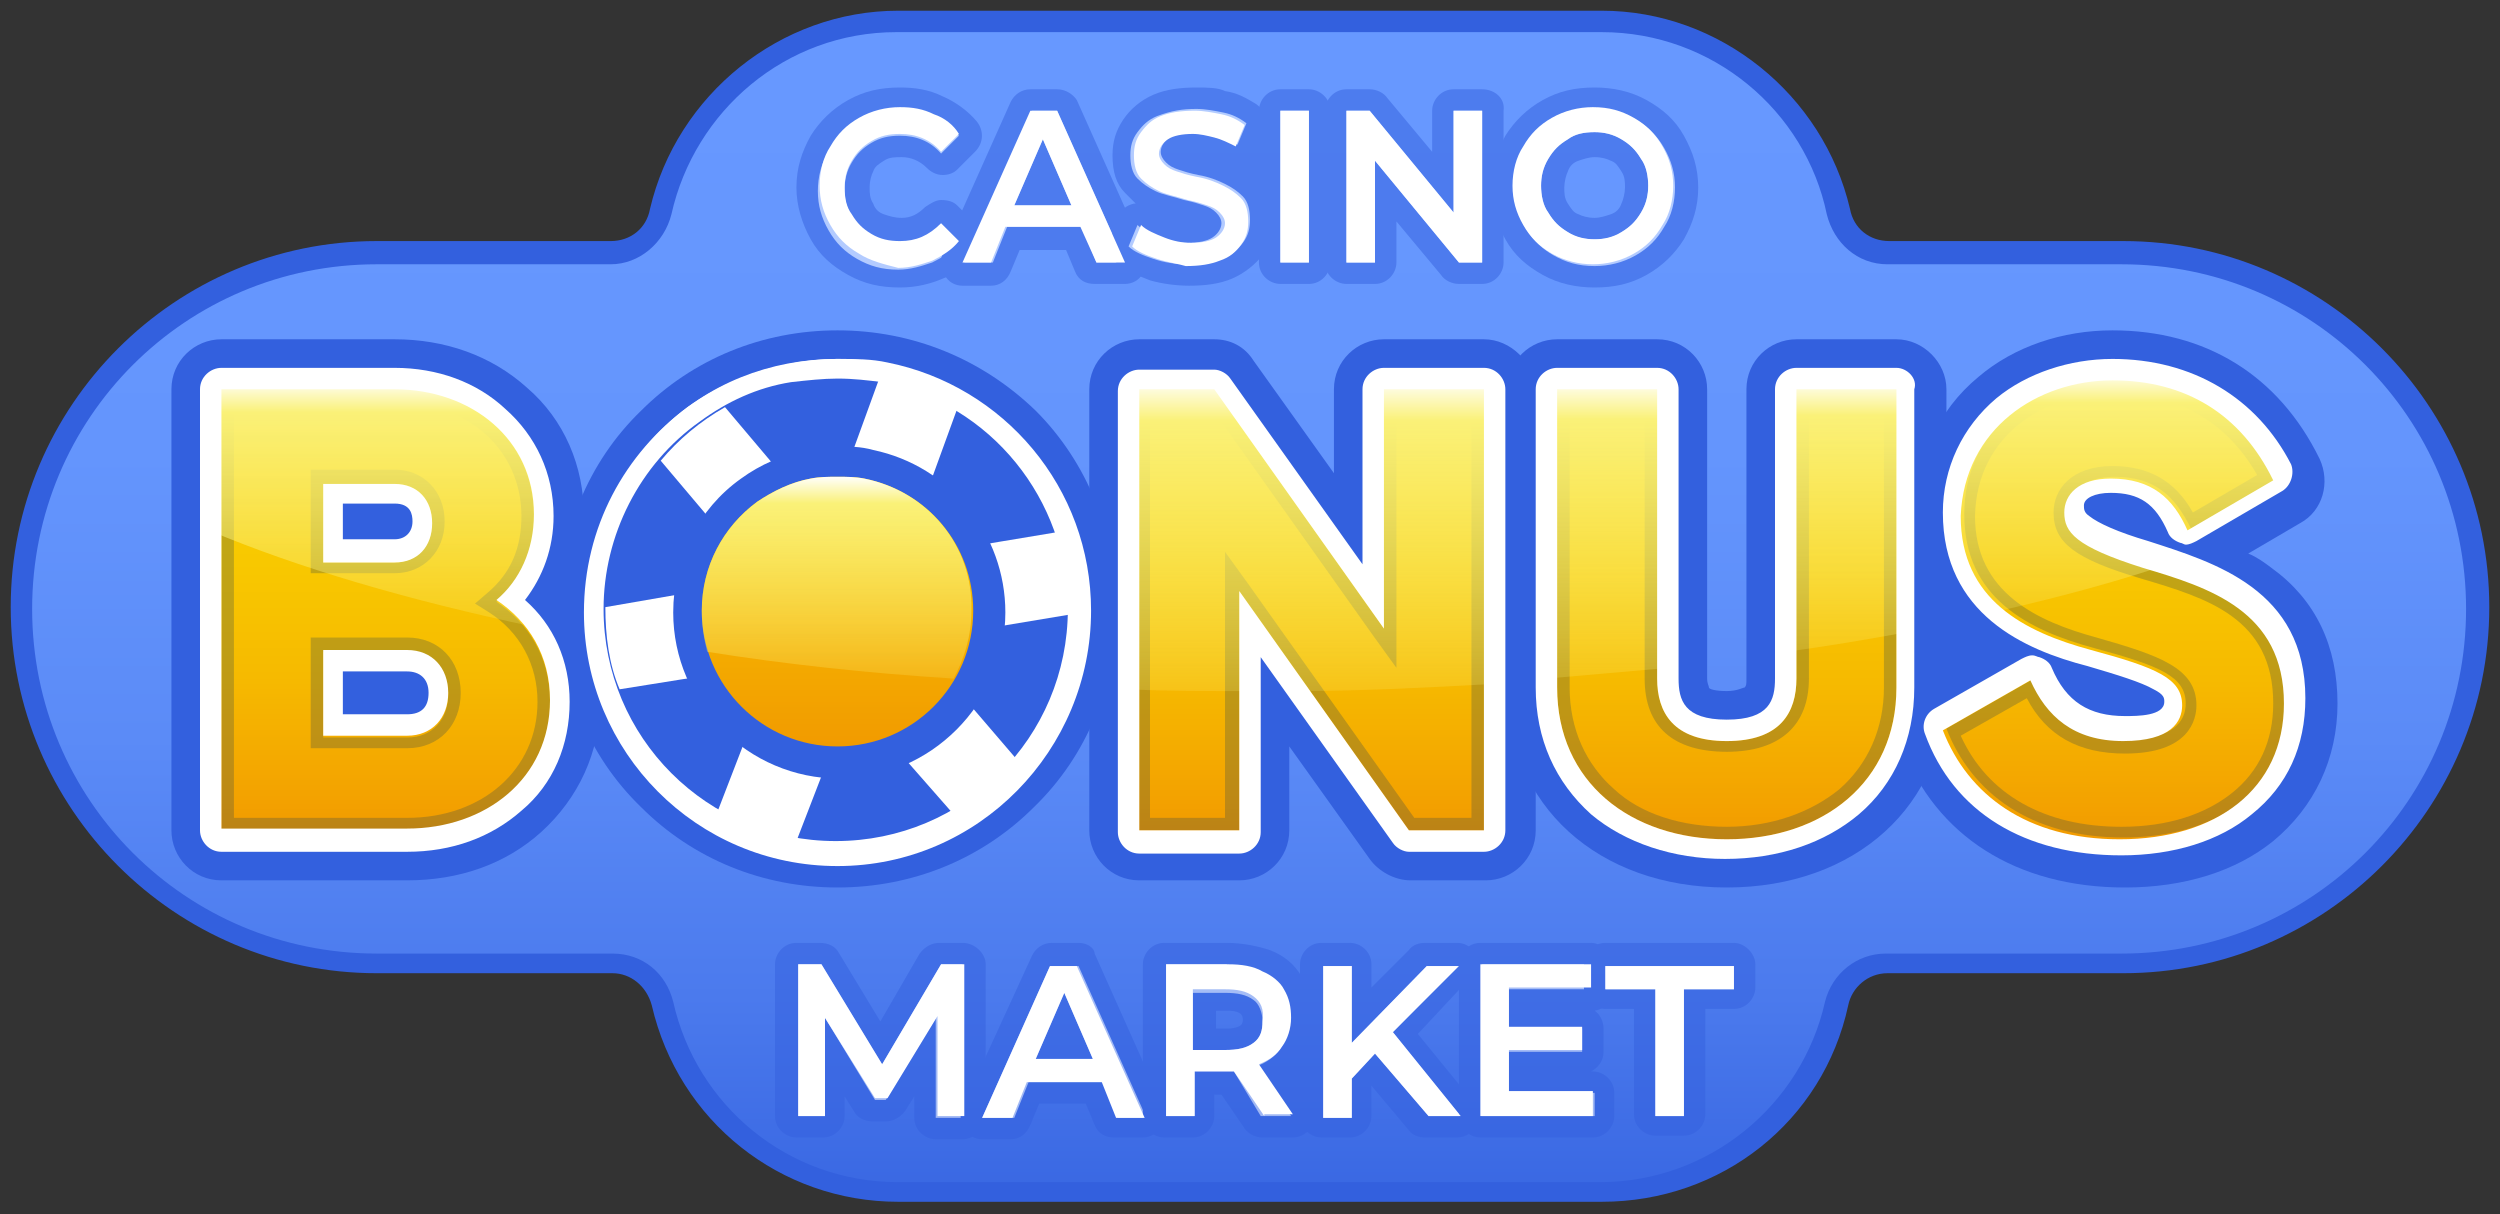 <?xml version="1.0" encoding="utf-8"?>
<!-- Generator: Adobe Illustrator 24.0.0, SVG Export Plug-In . SVG Version: 6.00 Build 0)  -->
<svg version="1.1" id="Layer_1" xmlns="http://www.w3.org/2000/svg" xmlns:xlink="http://www.w3.org/1999/xlink" x="0px" y="0px"
	 viewBox="0 0 140 68" style="enable-background:new 0 0 140 68;" xml:space="preserve">
<rect x="0" y="0" width="140" height="68" fill="#333333" stroke="none"/>
<style type="text/css">
	.st0{fill:url(#SVGID_1_);}
	.st1{fill:#3360DE;}
	.st2{opacity:0.5;}
	.st3{fill:#FFFFFF;}
	.st4{fill:#6798FF;}
	.st5{fill:url(#SVGID_2_);}
	.st6{fill:url(#SVGID_3_);}
	.st7{fill:url(#SVGID_4_);}
	.st8{fill:url(#SVGID_5_);}
	.st9{fill:url(#SVGID_6_);}
	.st10{fill:url(#SVGID_7_);}
	.st11{fill:url(#SVGID_8_);}
	.st12{fill:url(#SVGID_9_);}
	.st13{fill:url(#SVGID_10_);}
	.st14{fill:url(#SVGID_11_);}
	.st15{opacity:0.25;}
	.st16{fill:#1A3D53;}
	.st17{fill:url(#SVGID_12_);}
	.st18{fill:url(#SVGID_13_);}
	.st19{fill:url(#SVGID_14_);}
	.st20{fill:url(#SVGID_15_);}
	.st21{fill:url(#SVGID_16_);}
	.st22{fill:none;}
	.st23{fill:url(#SVGID_17_);}
	.st24{fill:url(#SVGID_18_);}
</style>
<g>
	<g>
		<linearGradient id="SVGID_1_" gradientUnits="userSpaceOnUse" x1="70" y1="70.792" x2="70" y2="5.207">
			<stop  offset="0" style="stop-color:#3360DE"/>
			<stop  offset="1.998794e-02" style="stop-color:#3563E0"/>
			<stop  offset="0.228" style="stop-color:#4B7AED"/>
			<stop  offset="0.45" style="stop-color:#5B8BF7"/>
			<stop  offset="0.693" style="stop-color:#6495FD"/>
			<stop  offset="1" style="stop-color:#6798FF"/>
		</linearGradient>
		<path class="st0" d="M50.3,66.8c-6.4,0-11.8-4.3-13.2-10.6c-0.3-1.3-1.4-2.3-2.8-2.3H21.1C10.2,54,1.2,45,1.2,34.1
			c0-11,8.9-19.9,19.9-19.9h13.1c1.3,0,2.5-0.9,2.8-2.3C38.4,5.7,44,1.2,50.3,1.2h39.4c6.3,0,11.9,4.5,13.2,10.7
			c0.3,1.3,1.4,2.3,2.8,2.3h13.1c11,0,19.9,8.9,19.9,19.9c0,11-8.9,19.9-19.9,19.9h-13.2c-1.3,0-2.5,0.9-2.8,2.3
			c-1.4,6.2-6.8,10.6-13.2,10.6H50.3z"/>
		<path class="st1" d="M89.7,1.8c6.2,0,11.4,4.4,12.6,10.2c0.4,1.6,1.7,2.8,3.4,2.8h13.1c10.7,0,19.3,8.6,19.3,19.3
			s-8.6,19.3-19.3,19.3h-13.2c-1.6,0-3,1.1-3.4,2.7c-1.3,5.8-6.5,10.1-12.6,10.1H50.3c-6.2,0-11.3-4.3-12.6-10.1
			c-0.4-1.6-1.7-2.7-3.4-2.7H21.1c-10.7,0-19.3-8.6-19.3-19.3s8.6-19.3,19.3-19.3h13.1c1.6,0,3-1.2,3.4-2.8
			c1.3-5.8,6.4-10.2,12.6-10.2H89.7 M89.7,0.6H50.3c-6.6,0-12.4,4.7-13.9,11.1c-0.2,1.1-1.1,1.8-2.2,1.8H21.1
			c-11.3,0-20.5,9.2-20.5,20.5s9.2,20.5,20.5,20.5h13.2c1,0,1.9,0.7,2.2,1.8c1.5,6.5,7.2,11,13.8,11h39.4c6.7,0,12.4-4.5,13.8-11
			c0.2-1,1.1-1.8,2.2-1.8h13.2c11.3,0,20.5-9.2,20.5-20.5s-9.2-20.5-20.5-20.5h-13.1c-1.1,0-2-0.7-2.2-1.8
			C102.1,5.3,96.3,0.6,89.7,0.6L89.7,0.6z"/>
	</g>
	<g class="st2">
		<g>
			<path class="st3" d="M50.4,15.4c-1,0-1.8-0.2-2.6-0.6c-0.8-0.4-1.4-1-1.9-1.8c-0.4-0.8-0.7-1.6-0.7-2.5c0-0.9,0.2-1.8,0.7-2.5
				c0.5-0.8,1.1-1.4,1.9-1.8c0.8-0.4,1.7-0.6,2.6-0.6c0.8,0,1.5,0.1,2.1,0.4c0.7,0.3,1.2,0.7,1.7,1.2c0.2,0.3,0.2,0.6,0,0.9l-1,1
				C53,9,52.9,9.1,52.7,9.1c0,0,0,0,0,0c-0.2,0-0.3-0.1-0.4-0.2c-0.5-0.5-1.1-0.8-1.8-0.8c-0.5,0-0.9,0.1-1.3,0.3
				c-0.4,0.2-0.6,0.5-0.8,0.8c-0.2,0.4-0.3,0.8-0.3,1.2c0,0.5,0.1,0.9,0.3,1.2c0.2,0.4,0.5,0.6,0.8,0.8c0.4,0.2,0.8,0.3,1.3,0.3
				c0.7,0,1.3-0.3,1.8-0.8c0.1-0.1,0.3-0.2,0.4-0.2c0,0,0,0,0,0c0.2,0,0.3,0.1,0.4,0.2l1,1c0.2,0.2,0.3,0.6,0,0.9
				c-0.5,0.5-1,0.9-1.7,1.2C51.9,15.3,51.1,15.4,50.4,15.4z"/>
			<path class="st1" d="M50.4,6.1c0.7,0,1.3,0.1,1.9,0.4c0.6,0.2,1.1,0.6,1.4,1.1l-1,1c-0.6-0.7-1.4-1-2.3-1c-0.6,0-1.1,0.1-1.6,0.4
				c-0.5,0.3-0.8,0.6-1.1,1.1c-0.3,0.5-0.4,1-0.4,1.5c0,0.6,0.1,1.1,0.4,1.5c0.3,0.5,0.6,0.8,1.1,1.1c0.5,0.3,1,0.4,1.6,0.4
				c0.9,0,1.6-0.3,2.3-1l1,1c-0.4,0.5-0.9,0.8-1.5,1.1c-0.6,0.2-1.2,0.4-1.9,0.4c-0.9,0-1.6-0.2-2.3-0.6c-0.7-0.4-1.2-0.9-1.6-1.6
				c-0.4-0.7-0.6-1.4-0.6-2.2c0-0.8,0.2-1.6,0.6-2.2c0.4-0.7,0.9-1.2,1.6-1.6C48.8,6.3,49.5,6.1,50.4,6.1 M50.4,4.9
				c-1.1,0-2,0.2-2.9,0.7c-0.9,0.5-1.6,1.2-2.1,2c-0.5,0.9-0.8,1.8-0.8,2.9c0,1,0.3,2,0.8,2.9c0.5,0.9,1.2,1.5,2.1,2
				c0.9,0.5,1.8,0.7,2.9,0.7c0.9,0,1.7-0.2,2.4-0.5c0.8-0.3,1.4-0.8,1.9-1.4c0.4-0.5,0.4-1.2-0.1-1.7l-1-1c-0.2-0.2-0.5-0.3-0.9-0.3
				c0,0,0,0,0,0c-0.3,0-0.6,0.2-0.9,0.4c-0.4,0.4-0.8,0.6-1.3,0.6c-0.4,0-0.7-0.1-1-0.2c-0.3-0.1-0.5-0.3-0.6-0.6
				c-0.2-0.3-0.2-0.6-0.2-0.9c0-0.4,0.1-0.7,0.2-0.9c0.1-0.3,0.3-0.4,0.6-0.6c0.3-0.2,0.6-0.2,1-0.2c0.5,0,1,0.2,1.4,0.6
				c0.2,0.2,0.5,0.4,0.9,0.4c0,0,0,0,0,0c0.3,0,0.6-0.1,0.8-0.3l1-1c0.5-0.5,0.5-1.2,0.1-1.7c-0.5-0.6-1.2-1.1-1.9-1.4
				C52,5,51.2,4.9,50.4,4.9L50.4,4.9z"/>
		</g>
		<g>
			<path class="st3" d="M61.4,15.3c-0.2,0-0.5-0.1-0.6-0.4l-0.7-1.6h-3.4L56,14.9c-0.1,0.2-0.3,0.4-0.6,0.4h-1.6
				c-0.2,0-0.4-0.1-0.5-0.3c-0.1-0.2-0.1-0.4,0-0.6L57.1,6c0.1-0.2,0.3-0.4,0.6-0.4h1.5c0.2,0,0.5,0.1,0.6,0.4l3.8,8.5
				c0.1,0.2,0.1,0.4,0,0.6c-0.1,0.2-0.3,0.3-0.5,0.3H61.4z M59.1,10.9l-0.7-1.5l-0.6,1.5H59.1z"/>
			<path class="st1" d="M59.2,6.2l3.8,8.5h-1.6l-0.8-2h-4.2l-0.8,2h-1.6l3.8-8.5H59.2 M56.8,11.5H60l-1.6-3.7L56.8,11.5 M59.2,5
				h-1.5c-0.5,0-0.9,0.3-1.1,0.7l-3.8,8.5c-0.2,0.4-0.1,0.8,0.1,1.2c0.2,0.4,0.6,0.6,1,0.6h1.6c0.5,0,0.9-0.3,1.1-0.8l0.5-1.2h2.6
				l0.5,1.2c0.2,0.5,0.6,0.7,1.1,0.7H63c0.4,0,0.8-0.2,1-0.6c0.2-0.4,0.3-0.8,0.1-1.2l-3.8-8.5C60.1,5.3,59.7,5,59.2,5L59.2,5z"/>
		</g>
		<g>
			<path class="st3" d="M66.7,15.4c-0.7,0-1.4-0.1-2.1-0.3c-0.7-0.2-1.2-0.5-1.7-0.9c-0.2-0.2-0.3-0.5-0.2-0.7l0.5-1.2
				c0.1-0.2,0.2-0.3,0.4-0.3c0,0,0.1,0,0.1,0c0.1,0,0.3,0,0.4,0.1c0.3,0.2,0.7,0.4,1.1,0.6c0.4,0.2,0.9,0.2,1.3,0.2
				c0.6,0,0.9-0.1,1.1-0.2c0.2-0.1,0.2-0.2,0.2-0.3c0-0.1,0-0.1-0.1-0.1c-0.1-0.1-0.3-0.2-0.4-0.2c-0.2-0.1-0.6-0.2-1-0.3
				c-0.7-0.2-1.2-0.3-1.6-0.5c-0.5-0.2-0.9-0.5-1.3-0.9c-0.4-0.4-0.6-1-0.6-1.7c0-0.6,0.2-1.1,0.5-1.6c0.3-0.5,0.8-0.9,1.4-1.1
				c0.6-0.3,1.3-0.4,2.1-0.4c0.6,0,1.1,0.1,1.7,0.2c0.6,0.1,1.1,0.4,1.5,0.6c0.2,0.2,0.3,0.5,0.2,0.7l-0.5,1.2
				c-0.1,0.2-0.2,0.3-0.4,0.4c-0.1,0-0.1,0-0.2,0c-0.1,0-0.2,0-0.3-0.1c-0.3-0.2-0.7-0.3-1-0.4C67.6,8.1,67.3,8,67,8
				c-0.6,0-0.9,0.1-1,0.2c-0.2,0.1-0.2,0.2-0.2,0.3c0,0.1,0,0.1,0.1,0.1c0.1,0.1,0.3,0.2,0.4,0.2c0.2,0.1,0.6,0.2,1,0.3
				c0.7,0.2,1.2,0.3,1.6,0.5c0.5,0.2,0.9,0.5,1.3,0.9c0.4,0.4,0.6,1,0.6,1.7c0,0.6-0.2,1.1-0.5,1.6c-0.3,0.5-0.8,0.9-1.4,1.1
				C68.3,15.3,67.5,15.4,66.7,15.4z"/>
			<path class="st1" d="M67,6.1c0.5,0,1,0.1,1.5,0.2c0.5,0.1,0.9,0.3,1.3,0.6l-0.5,1.2c-0.4-0.2-0.8-0.4-1.2-0.5
				c-0.4-0.1-0.8-0.2-1.2-0.2c-0.6,0-1.1,0.1-1.4,0.3c-0.3,0.2-0.5,0.5-0.5,0.8c0,0.2,0.1,0.4,0.3,0.6c0.2,0.2,0.4,0.3,0.7,0.4
				c0.3,0.1,0.6,0.2,1.1,0.3c0.6,0.1,1.1,0.3,1.5,0.5c0.4,0.2,0.7,0.4,1,0.7c0.3,0.3,0.4,0.8,0.4,1.3c0,0.5-0.1,0.9-0.4,1.3
				c-0.3,0.4-0.6,0.7-1.2,0.9c-0.5,0.2-1.1,0.3-1.9,0.3c-0.7,0-1.3-0.1-1.9-0.3c-0.6-0.2-1.1-0.4-1.4-0.7l0.5-1.2
				c0.3,0.3,0.8,0.5,1.3,0.7c0.5,0.2,1,0.3,1.5,0.3c0.6,0,1.1-0.1,1.4-0.3c0.3-0.2,0.5-0.5,0.5-0.8c0-0.2-0.1-0.4-0.3-0.6
				c-0.2-0.2-0.4-0.3-0.7-0.4s-0.6-0.2-1.1-0.3c-0.6-0.2-1.2-0.3-1.6-0.5c-0.4-0.2-0.7-0.4-1-0.7c-0.3-0.3-0.4-0.8-0.4-1.3
				c0-0.5,0.1-0.9,0.4-1.3c0.3-0.4,0.6-0.7,1.1-0.9C65.6,6.2,66.2,6.1,67,6.1 M67,4.9c-0.9,0-1.7,0.1-2.4,0.4
				c-0.7,0.3-1.3,0.8-1.7,1.4c-0.4,0.6-0.6,1.2-0.6,2c0,0.9,0.2,1.6,0.7,2.1c0.2,0.2,0.4,0.4,0.6,0.6c0,0,0,0-0.1,0
				c-0.4,0.1-0.7,0.3-0.8,0.7l-0.5,1.2c-0.2,0.5-0.1,1.1,0.3,1.4c0.5,0.4,1.1,0.7,1.9,1c0.7,0.2,1.5,0.3,2.2,0.3
				c0.9,0,1.7-0.1,2.4-0.4c0.7-0.3,1.3-0.8,1.7-1.3c0.4-0.6,0.6-1.2,0.6-2c0-0.9,0-1.6-0.5-2.2c-0.3-0.4-0.2-1.2-0.1-1.6l0.1-1.2
				c0.2-0.5,0-1.2-0.5-1.5c-0.5-0.3-1-0.6-1.7-0.7C68.2,4.9,67.6,4.9,67,4.9L67,4.9z"/>
		</g>
		<g>
			<path class="st3" d="M71.7,15.3c-0.3,0-0.6-0.3-0.6-0.6V6.2c0-0.3,0.3-0.6,0.6-0.6h1.6c0.3,0,0.6,0.3,0.6,0.6v8.5
				c0,0.3-0.3,0.6-0.6,0.6H71.7z"/>
			<path class="st1" d="M73.3,6.2v8.5h-1.6V6.2H73.3 M73.3,5h-1.6c-0.7,0-1.2,0.6-1.2,1.2v8.5c0,0.7,0.6,1.2,1.2,1.2h1.6
				c0.7,0,1.2-0.6,1.2-1.2V6.2C74.5,5.5,73.9,5,73.3,5L73.3,5z"/>
		</g>
		<g>
			<path class="st3" d="M81.8,15.3c-0.2,0-0.4-0.1-0.5-0.2l-3.6-4.4v4c0,0.3-0.3,0.6-0.6,0.6h-1.6c-0.3,0-0.6-0.3-0.6-0.6V6.2
				c0-0.3,0.3-0.6,0.6-0.6h1.3c0.2,0,0.4,0.1,0.5,0.2l3.6,4.4v-4c0-0.3,0.3-0.6,0.6-0.6H83c0.3,0,0.6,0.3,0.6,0.6v8.5
				c0,0.3-0.3,0.6-0.6,0.6H81.8z"/>
			<path class="st1" d="M83,6.2v8.5h-1.3l-4.7-5.7v5.7h-1.6V6.2h1.3l4.7,5.7V6.2H83 M83,5h-1.6c-0.7,0-1.2,0.6-1.2,1.2v2.3l-2.5-3
				c-0.2-0.3-0.6-0.5-1-0.5h-1.3c-0.7,0-1.2,0.6-1.2,1.2v8.5c0,0.7,0.6,1.2,1.2,1.2h1.6c0.7,0,1.2-0.6,1.2-1.2v-2.3l2.5,3
				c0.2,0.3,0.6,0.5,1,0.5H83c0.7,0,1.2-0.6,1.2-1.2V6.2C84.3,5.5,83.7,5,83,5L83,5z"/>
		</g>
		<g>
			<path class="st3" d="M89.3,15.4c-1,0-1.8-0.2-2.6-0.6c-0.8-0.4-1.4-1-1.9-1.8c-0.4-0.8-0.7-1.6-0.7-2.5c0-0.9,0.2-1.8,0.7-2.5
				c0.5-0.8,1.1-1.4,1.9-1.8c0.8-0.4,1.7-0.6,2.6-0.6c1,0,1.8,0.2,2.6,0.6c0.8,0.4,1.4,1,1.9,1.8c0.5,0.8,0.7,1.6,0.7,2.5
				s-0.2,1.8-0.7,2.5c-0.5,0.8-1.1,1.4-1.9,1.8C91.1,15.2,90.2,15.4,89.3,15.4z M89.3,8.1c-0.5,0-0.9,0.1-1.2,0.3
				c-0.4,0.2-0.6,0.5-0.8,0.8c-0.2,0.4-0.3,0.8-0.3,1.2s0.1,0.9,0.3,1.2c0.2,0.4,0.5,0.6,0.8,0.8c0.4,0.2,0.8,0.3,1.2,0.3
				c0.5,0,0.9-0.1,1.2-0.3c0.4-0.2,0.6-0.5,0.8-0.8c0.2-0.4,0.3-0.8,0.3-1.2s-0.1-0.9-0.3-1.2c-0.2-0.4-0.5-0.6-0.8-0.8
				C90.1,8.2,89.7,8.1,89.3,8.1z"/>
			<path class="st1" d="M89.3,6.1c0.9,0,1.6,0.2,2.3,0.6c0.7,0.4,1.2,0.9,1.6,1.6c0.4,0.7,0.6,1.4,0.6,2.2c0,0.8-0.2,1.6-0.6,2.2
				c-0.4,0.7-0.9,1.2-1.6,1.6c-0.7,0.4-1.5,0.6-2.3,0.6c-0.9,0-1.6-0.2-2.3-0.6c-0.7-0.4-1.2-0.9-1.6-1.6s-0.6-1.4-0.6-2.2
				c0-0.8,0.2-1.6,0.6-2.2c0.4-0.7,0.9-1.2,1.6-1.6C87.6,6.3,88.4,6.1,89.3,6.1 M89.3,13.4c0.6,0,1.1-0.1,1.5-0.4
				c0.5-0.3,0.8-0.6,1.1-1.1c0.3-0.5,0.4-1,0.4-1.5s-0.1-1.1-0.4-1.5c-0.3-0.5-0.6-0.8-1.1-1.1c-0.5-0.3-1-0.4-1.5-0.4
				c-0.6,0-1.1,0.1-1.5,0.4c-0.5,0.3-0.8,0.6-1.1,1.1c-0.3,0.5-0.4,1-0.4,1.5s0.1,1.1,0.4,1.5c0.3,0.5,0.6,0.8,1.1,1.1
				C88.2,13.3,88.7,13.4,89.3,13.4 M89.3,4.9c-1.1,0-2,0.2-2.9,0.7c-0.9,0.5-1.6,1.2-2.1,2c-0.5,0.9-0.8,1.8-0.8,2.9s0.3,2,0.8,2.9
				c0.5,0.9,1.2,1.5,2.1,2c0.9,0.5,1.9,0.7,2.9,0.7c1.1,0,2-0.2,2.9-0.7c0.9-0.5,1.6-1.2,2.1-2c0.5-0.9,0.8-1.8,0.8-2.9
				s-0.3-2-0.8-2.9c-0.5-0.9-1.2-1.5-2.1-2C91.3,5.1,90.3,4.9,89.3,4.9L89.3,4.9z M89.3,12.2c-0.4,0-0.7-0.1-0.9-0.2
				c-0.3-0.1-0.4-0.3-0.6-0.6c-0.2-0.3-0.2-0.6-0.2-0.9s0.1-0.7,0.2-0.9c0.1-0.3,0.3-0.5,0.6-0.6c0.3-0.1,0.6-0.2,0.9-0.2
				c0.4,0,0.7,0.1,0.9,0.2c0.3,0.1,0.4,0.3,0.6,0.6c0.2,0.3,0.2,0.6,0.2,0.9s-0.1,0.7-0.2,0.9c-0.1,0.3-0.3,0.5-0.6,0.6
				C89.9,12.1,89.6,12.2,89.3,12.2L89.3,12.2z"/>
		</g>
	</g>
	<g class="st2">
		<g>
			<path class="st3" d="M52.5,63.1c-0.3,0-0.6-0.3-0.6-0.6l0-3.4l-1.6,2.7c-0.1,0.2-0.3,0.3-0.5,0.3H49c-0.2,0-0.4-0.1-0.5-0.3
				l-1.6-2.7v3.3c0,0.3-0.3,0.6-0.6,0.6h-1.5c-0.3,0-0.6-0.3-0.6-0.6v-8.5c0-0.3,0.3-0.6,0.6-0.6H46c0.2,0,0.4,0.1,0.5,0.3l2.8,4.7
				l2.8-4.7c0.1-0.2,0.3-0.3,0.5-0.3h1.3c0.3,0,0.6,0.3,0.6,0.6l0,8.5c0,0.2-0.1,0.3-0.2,0.4c-0.1,0.1-0.3,0.2-0.4,0.2H52.5z"/>
			<path class="st1" d="M53.9,54.1l0,8.5h-1.5l0-5.6l-2.8,4.6H49L46.2,57v5.5h-1.5v-8.5H46l3.4,5.6l3.3-5.6H53.9 M53.9,52.8h-1.3
				c-0.4,0-0.8,0.2-1.1,0.6l-2.2,3.8L47,53.4c-0.2-0.4-0.6-0.6-1.1-0.6h-1.3c-0.7,0-1.2,0.6-1.2,1.2v8.5c0,0.7,0.6,1.2,1.2,1.2h1.5
				c0.7,0,1.2-0.6,1.2-1.2v-1.1l0.5,0.8c0.2,0.4,0.6,0.6,1.1,0.6h0.7c0.4,0,0.8-0.2,1.1-0.6l0.5-0.8l0,1.2c0,0.7,0.6,1.2,1.2,1.2
				h1.5c0.3,0,0.6-0.1,0.9-0.4c0.2-0.2,0.4-0.5,0.4-0.9l0-8.5C55.2,53.4,54.6,52.8,53.9,52.8L53.9,52.8z"/>
		</g>
		<g>
			<path class="st3" d="M62.5,63.1c-0.2,0-0.5-0.1-0.6-0.4l-0.7-1.6h-3.4l-0.7,1.6c-0.1,0.2-0.3,0.4-0.6,0.4H55
				c-0.2,0-0.4-0.1-0.5-0.3c-0.1-0.2-0.1-0.4,0-0.6l3.8-8.5c0.1-0.2,0.3-0.4,0.6-0.4h1.5c0.2,0,0.5,0.1,0.6,0.4l3.8,8.5
				c0.1,0.2,0.1,0.4,0,0.6c-0.1,0.2-0.3,0.3-0.5,0.3H62.5z M60.2,58.7l-0.7-1.5l-0.6,1.5H60.2z"/>
			<path class="st1" d="M60.4,54.1l3.8,8.5h-1.6l-0.8-2h-4.2l-0.8,2H55l3.8-8.5H60.4 M58,59.3h3.2l-1.6-3.7L58,59.3 M60.4,52.8h-1.5
				c-0.5,0-0.9,0.3-1.1,0.7L53.9,62c-0.2,0.4-0.1,0.8,0.1,1.2c0.2,0.4,0.6,0.6,1,0.6h1.6c0.5,0,0.9-0.3,1.1-0.8l0.5-1.2h2.6l0.5,1.2
				c0.2,0.5,0.6,0.7,1.1,0.7h1.6c0.4,0,0.8-0.2,1-0.6c0.2-0.4,0.3-0.8,0.1-1.2l-3.8-8.5C61.3,53.1,60.9,52.8,60.4,52.8L60.4,52.8z"
				/>
		</g>
		<g>
			<path class="st3" d="M70.8,63.1c-0.2,0-0.4-0.1-0.5-0.3l-1.5-2.2c0,0-1.3,0-1.3,0v1.8c0,0.3-0.3,0.6-0.6,0.6h-1.6
				c-0.3,0-0.6-0.3-0.6-0.6v-8.5c0-0.3,0.3-0.6,0.6-0.6h3.5c0.8,0,1.5,0.1,2.2,0.4c0.7,0.3,1.2,0.7,1.5,1.3c0.4,0.6,0.5,1.2,0.5,1.9
				c0,0.8-0.2,1.4-0.6,2c-0.2,0.4-0.6,0.7-0.9,0.9l1.5,2.2c0.1,0.2,0.1,0.4,0,0.6c-0.1,0.2-0.3,0.3-0.5,0.3H70.8z M68.7,58.1
				c0.5,0,0.9-0.1,1.2-0.3c0.1-0.1,0.3-0.3,0.3-0.8c0-0.5-0.2-0.7-0.3-0.8c-0.2-0.2-0.6-0.3-1.2-0.3h-1.2v2.1H68.7z"/>
			<path class="st1" d="M68.7,54.1c0.7,0,1.4,0.1,1.9,0.4c0.5,0.2,1,0.6,1.2,1c0.3,0.5,0.4,1,0.4,1.6c0,0.6-0.2,1.2-0.5,1.6
				c-0.3,0.5-0.8,0.8-1.3,1l1.9,2.8h-1.7L69.1,60c-0.1,0-0.2,0-0.3,0h-1.9v2.5h-1.6v-8.5H68.7 M66.8,58.8h1.8c0.7,0,1.2-0.1,1.6-0.4
				c0.4-0.3,0.5-0.7,0.5-1.2c0-0.5-0.2-1-0.5-1.2c-0.4-0.3-0.9-0.4-1.6-0.4h-1.8V58.8 M68.7,52.8h-3.5c-0.7,0-1.2,0.6-1.2,1.2v8.5
				c0,0.7,0.6,1.2,1.2,1.2h1.6c0.7,0,1.2-0.6,1.2-1.2v-1.2h0.4l1.3,1.9c0.2,0.3,0.6,0.5,1,0.5h1.7c0.5,0,0.9-0.3,1.1-0.7
				c0.2-0.4,0.2-0.9-0.1-1.3c0,0,0.1-3.9,0.1-4.7c0-0.9-0.2-1.6-0.6-2.3c-0.4-0.7-1-1.2-1.8-1.5C70.5,53,69.6,52.8,68.7,52.8
				L68.7,52.8z M68.1,56.6h0.6c0.5,0,0.7,0.1,0.8,0.2c0,0,0.1,0.1,0.1,0.3c0,0.2-0.1,0.3-0.1,0.3c0,0-0.2,0.2-0.8,0.2h-0.6V56.6
				L68.1,56.6z"/>
		</g>
		<g>
			<path class="st3" d="M80,63.1c-0.2,0-0.4-0.1-0.5-0.2l-2.5-3l-0.7,0.7v1.9c0,0.3-0.3,0.6-0.6,0.6h-1.6c-0.3,0-0.6-0.3-0.6-0.6
				v-8.5c0-0.3,0.3-0.6,0.6-0.6h1.6c0.3,0,0.6,0.3,0.6,0.6v2.8l3.1-3.2c0.1-0.1,0.3-0.2,0.4-0.2h1.8c0.2,0,0.5,0.1,0.6,0.4
				c0.1,0.2,0.1,0.5-0.1,0.7l-3.2,3.4l3.4,4.3c0.1,0.2,0.2,0.4,0.1,0.7c-0.1,0.2-0.3,0.4-0.6,0.4H80z"/>
			<path class="st1" d="M81.6,54.1L81.6,54.1 M81.6,54.1L78,57.8l3.8,4.7H80L77,59l-1.3,1.4v2.2h-1.6v-8.5h1.6v4.3l4.2-4.3H81.6
				 M81.6,52.8L81.6,52.8h-1.8c-0.3,0-0.7,0.1-0.9,0.4l-2.1,2.1v-1.3c0-0.7-0.6-1.2-1.2-1.2h-1.6c-0.7,0-1.2,0.6-1.2,1.2v8.5
				c0,0.7,0.6,1.2,1.2,1.2h1.6c0.7,0,1.2-0.6,1.2-1.2v-1.7l0,0l2.1,2.5c0.2,0.3,0.6,0.4,0.9,0.4h1.8c0.5,0,0.9-0.3,1.1-0.7
				c0.2-0.4,0.1-0.9-0.2-1.3l-3.1-3.8l2.8-3c0.2-0.2,0.4-0.5,0.4-0.9C82.8,53.4,82.3,52.8,81.6,52.8L81.6,52.8z M81.6,55.3
				L81.6,55.3L81.6,55.3L81.6,55.3z"/>
		</g>
		<g>
			<path class="st3" d="M82.9,63.1c-0.3,0-0.6-0.3-0.6-0.6v-8.5c0-0.3,0.3-0.6,0.6-0.6h6.2c0.3,0,0.6,0.3,0.6,0.6v1.3
				c0,0.3-0.3,0.6-0.6,0.6h-4v1h3.5c0.3,0,0.6,0.3,0.6,0.6v1.3c0,0.3-0.3,0.6-0.6,0.6h-3.5v1.1h4.2c0.3,0,0.6,0.3,0.6,0.6v1.3
				c0,0.3-0.3,0.6-0.6,0.6H82.9z"/>
			<path class="st1" d="M89.1,54.1v1.3h-4.6v2.2h4.1v1.3h-4.1v2.3h4.8v1.3h-6.3v-8.5H89.1 M89.1,52.8h-6.2c-0.7,0-1.2,0.6-1.2,1.2
				v8.5c0,0.7,0.6,1.2,1.2,1.2h6.3c0.7,0,1.2-0.6,1.2-1.2v-1.3c0-0.7-0.6-1.2-1.2-1.2h-0.1c0.4-0.2,0.7-0.6,0.7-1.1v-1.3
				c0-0.4-0.2-0.8-0.5-1c0.6-0.1,1-0.6,1-1.2v-1.3C90.3,53.4,89.7,52.8,89.1,52.8L89.1,52.8z"/>
		</g>
		<g>
			<path class="st3" d="M92.7,63.1c-0.3,0-0.6-0.3-0.6-0.6V56h-2.2c-0.3,0-0.6-0.3-0.6-0.6v-1.3c0-0.3,0.3-0.6,0.6-0.6h7.2
				c0.3,0,0.6,0.3,0.6,0.6v1.3c0,0.3-0.3,0.6-0.6,0.6h-2.2v6.5c0,0.3-0.3,0.6-0.6,0.6H92.7z"/>
			<path class="st1" d="M97.1,54.1v1.3h-2.8v7.1h-1.6v-7.1h-2.8v-1.3H97.1 M97.1,52.8h-7.2c-0.7,0-1.2,0.6-1.2,1.2v1.3
				c0,0.7,0.6,1.2,1.2,1.2h1.6v5.9c0,0.7,0.6,1.2,1.2,1.2h1.6c0.7,0,1.2-0.6,1.2-1.2v-5.9h1.6c0.7,0,1.2-0.6,1.2-1.2v-1.3
				C98.3,53.4,97.7,52.8,97.1,52.8L97.1,52.8z"/>
		</g>
	</g>
	<g>
		<path class="st4" d="M22.1,21.8c4.3,0,7.8,2.8,7.8,7c0,2-0.8,3.7-2.1,4.8c1.8,1.2,3,3.1,3,5.6c0,4.4-3.6,7.2-8,7.2H12.4V21.8H22.1
			 M18.1,31.5h4c1.3,0,2.1-0.9,2.1-2.2c0-1.3-0.8-2.2-2.1-2.2h-4V31.5 M18.1,41.2h4.7c1.4,0,2.3-1,2.3-2.4s-0.9-2.4-2.3-2.4h-4.7
			V41.2"/>
		<path class="st4" d="M46.9,21.3c7.1,0,12.8,5.6,12.8,12.8S54,47,46.9,47c-7.1,0-12.8-5.6-12.8-12.8S39.8,21.3,46.9,21.3
			 M46.9,41.5c4,0,7.2-2.9,7.2-7.3s-3.2-7.3-7.2-7.3c-4,0-7.2,2.9-7.2,7.3S42.9,41.5,46.9,41.5"/>
		<path class="st4" d="M83.1,21.8v24.7h-4.2l-9.5-13.4v13.4h-5.6V21.8H68l9.5,13.4V21.8H83.1"/>
		<path class="st4" d="M106.2,21.8v16.7c0,5.3-4.1,8.5-9.5,8.5c-5.4,0-9.5-3.2-9.5-8.5V21.8h5.6V38c0,1.9,0.9,3.5,3.9,3.5
			c3,0,3.9-1.6,3.9-3.5V21.8H106.2"/>
	</g>
	<path class="st1" d="M22.1,21.8c4.3,0,7.8,2.8,7.8,7c0,2-0.8,3.7-2.1,4.8c1.8,1.2,3,3.1,3,5.6c0,4.4-3.6,7.2-8,7.2H12.4V21.8H22.1
		 M18.1,31.5h4c1.3,0,2.1-0.9,2.1-2.2c0-1.3-0.8-2.2-2.1-2.2h-4V31.5 M18.1,41.2h4.7c1.4,0,2.3-1,2.3-2.4s-0.9-2.4-2.3-2.4h-4.7
		V41.2 M22.1,19h-9.7c-1.5,0-2.8,1.2-2.8,2.8v24.7c0,1.5,1.2,2.8,2.8,2.8h10.4c2.9,0,5.5-0.9,7.5-2.7c2.1-1.9,3.3-4.5,3.3-7.3
		c0-2.2-0.7-4.2-2-5.9c0.8-1.3,1.1-2.9,1.1-4.5c0-2.8-1.1-5.4-3.2-7.2C27.5,19.9,24.9,19,22.1,19L22.1,19z"/>
	<path class="st1" d="M46.9,21.3c7.1,0,12.8,5.6,12.8,12.8S54,47,46.9,47c-7.1,0-12.8-5.6-12.8-12.8S39.8,21.3,46.9,21.3 M46.9,41.5
		c4,0,7.2-2.9,7.2-7.3s-3.2-7.3-7.2-7.3c-4,0-7.2,2.9-7.2,7.3S42.9,41.5,46.9,41.5 M46.9,18.5c-4.2,0-8.1,1.6-11,4.5
		c-3,2.9-4.6,6.9-4.6,11.1s1.6,8.2,4.6,11.1c2.9,2.9,6.8,4.5,11,4.5c4.2,0,8.1-1.6,11-4.5c3-2.9,4.6-6.9,4.6-11.1S60.9,25.9,58,23
		C55,20.1,51.1,18.5,46.9,18.5L46.9,18.5z"/>
	<path class="st1" d="M83.1,21.8v24.7h-4.2l-9.5-13.4v13.4h-5.6V21.8H68l9.5,13.4V21.8H83.1 M83.1,19h-5.6c-1.5,0-2.8,1.2-2.8,2.8
		v4.7l-4.5-6.3C69.7,19.4,68.9,19,68,19h-4.2c-1.5,0-2.8,1.2-2.8,2.8v24.7c0,1.5,1.2,2.8,2.8,2.8h5.6c1.5,0,2.8-1.2,2.8-2.8v-4.7
		l4.5,6.3c0.5,0.7,1.4,1.2,2.3,1.2h4.2c1.5,0,2.8-1.2,2.8-2.8V21.8C85.9,20.3,84.6,19,83.1,19L83.1,19z"/>
	<path class="st1" d="M106.2,21.8v16.7c0,5.3-4.1,8.5-9.5,8.5c-5.4,0-9.5-3.2-9.5-8.5V21.8h5.6V38c0,1.9,0.9,3.5,3.9,3.5
		c3,0,3.9-1.6,3.9-3.5V21.8H106.2 M106.2,19h-5.6c-1.5,0-2.8,1.2-2.8,2.8V38c0,0.3,0,0.4-0.1,0.5c-0.1,0-0.4,0.2-1,0.2s-1-0.1-1-0.2
		c0-0.1-0.1-0.2-0.1-0.5V21.8c0-1.5-1.2-2.8-2.8-2.8h-5.6c-1.5,0-2.8,1.2-2.8,2.8v16.7c0,6.6,5.1,11.2,12.3,11.2S109,45.1,109,38.5
		V21.8C109,20.3,107.7,19,106.2,19L106.2,19z"/>
	<path class="st1" d="M118.3,21.3c4.1,0,7.2,1.9,9,5.6l-4.8,2.8c-0.8-1.8-2-2.9-4.3-2.9c-1.8,0-2.6,0.9-2.6,1.9
		c0,1.1,0.6,1.9,4.4,3.1c3.7,1.1,7.9,2.4,7.9,7.6c0,4.8-3.8,7.6-9.2,7.6c-5.2,0-8.5-2.5-9.9-6.1l4.9-2.8c0.9,2,2.4,3.4,5.2,3.4
		c2.7,0,3.3-1.1,3.3-2c0-1.5-1.4-2.1-5.1-3.1c-3.7-1-7.3-2.8-7.3-7.5C110,24,114.1,21.3,118.3,21.3 M118.3,18.5
		c-2.8,0-5.5,0.9-7.5,2.6c-2.3,1.9-3.5,4.6-3.5,7.7c0,3.8-1.4,5.4,0.6,6.9l-0.2,2.7c-1.2,0.7-1.7,2.1-1.2,3.4
		c1.9,5,6.4,7.9,12.5,7.9c3.3,0,6.2-0.9,8.3-2.6c2.3-1.9,3.6-4.6,3.6-7.7c0-3.2-1.2-5.8-3.7-7.6c-0.4-0.3-0.8-0.6-1.3-0.8l2.9-1.7
		c1.3-0.7,1.7-2.3,1.1-3.6C127.6,21,123.5,18.5,118.3,18.5L118.3,18.5z"/>
	<g>
		<linearGradient id="SVGID_2_" gradientUnits="userSpaceOnUse" x1="21.579" y1="46.465" x2="21.579" y2="21.793">
			<stop  offset="0" style="stop-color:#F19800"/>
			<stop  offset="1" style="stop-color:#F9CD00"/>
		</linearGradient>
		<path class="st5" d="M30.7,39.2c0,4.4-3.6,7.2-8,7.2H12.4V21.8h9.7c4.3,0,7.8,2.8,7.8,7c0,2-0.8,3.7-2.1,4.8
			C29.5,34.8,30.7,36.7,30.7,39.2z M18.1,27.1v4.4h4c1.3,0,2.1-0.9,2.1-2.2c0-1.3-0.8-2.2-2.1-2.2H18.1z M25.1,38.8
			c0-1.4-0.9-2.4-2.3-2.4h-4.7v4.7h4.7C24.2,41.2,25.1,40.2,25.1,38.8z"/>
		<linearGradient id="SVGID_3_" gradientUnits="userSpaceOnUse" x1="46.934" y1="46.958" x2="46.934" y2="21.3">
			<stop  offset="0" style="stop-color:#F19800"/>
			<stop  offset="1" style="stop-color:#F9CD00"/>
		</linearGradient>
		<path class="st6" d="M34.1,34.1c0-7.3,5.7-12.8,12.8-12.8c7.1,0,12.8,5.6,12.8,12.8S54,47,46.9,47C39.8,47,34.1,41.4,34.1,34.1z
			 M54.1,34.1c0-4.4-3.2-7.3-7.2-7.3s-7.2,2.9-7.2,7.3s3.2,7.3,7.2,7.3S54.1,38.5,54.1,34.1z"/>
		<linearGradient id="SVGID_4_" gradientUnits="userSpaceOnUse" x1="73.42" y1="46.465" x2="73.42" y2="21.793">
			<stop  offset="0" style="stop-color:#F19800"/>
			<stop  offset="1" style="stop-color:#F9CD00"/>
		</linearGradient>
		<path class="st7" d="M83.1,21.8v24.7h-4.2l-9.5-13.4v13.4h-5.6V21.8H68l9.5,13.4V21.8H83.1z"/>
		<linearGradient id="SVGID_5_" gradientUnits="userSpaceOnUse" x1="96.681" y1="46.958" x2="96.681" y2="21.793">
			<stop  offset="0" style="stop-color:#F19800"/>
			<stop  offset="1" style="stop-color:#F9CD00"/>
		</linearGradient>
		<path class="st8" d="M87.2,38.5V21.8h5.6V38c0,1.9,0.9,3.5,3.9,3.5s3.9-1.6,3.9-3.5V21.8h5.6v16.7c0,5.3-4.1,8.5-9.5,8.5
			C91.3,47,87.2,43.8,87.2,38.5z"/>
		<linearGradient id="SVGID_6_" gradientUnits="userSpaceOnUse" x1="118.532" y1="46.958" x2="118.532" y2="21.3">
			<stop  offset="0" style="stop-color:#F19800"/>
			<stop  offset="1" style="stop-color:#F9CD00"/>
		</linearGradient>
		<path class="st9" d="M109,40.9l4.9-2.8c0.9,2,2.4,3.4,5.2,3.4c2.7,0,3.3-1.1,3.3-2c0-1.5-1.4-2.1-5.1-3.1c-3.7-1-7.3-2.8-7.3-7.5
			c0-4.8,4-7.5,8.3-7.5c4.1,0,7.2,1.9,9,5.6l-4.8,2.8c-0.8-1.8-2-2.9-4.3-2.9c-1.8,0-2.6,0.9-2.6,1.9c0,1.1,0.6,1.9,4.4,3.1
			c3.7,1.1,7.9,2.4,7.9,7.6c0,4.8-3.8,7.6-9.2,7.6C113.7,47,110.4,44.5,109,40.9z"/>
	</g>
	<linearGradient id="SVGID_7_" gradientUnits="userSpaceOnUse" x1="21.579" y1="47.044" x2="21.579" y2="21.213">
		<stop  offset="0" style="stop-color:#F19800"/>
		<stop  offset="9.101759e-02" style="stop-color:#F3A200"/>
		<stop  offset="0.355" style="stop-color:#F6BA00"/>
		<stop  offset="0.6" style="stop-color:#F8C800"/>
		<stop  offset="0.808" style="stop-color:#F9CD00"/>
	</linearGradient>
	<path class="st10" d="M12.4,47c-0.3,0-0.6-0.3-0.6-0.6V21.8c0-0.3,0.3-0.6,0.6-0.6h9.7c4.8,0,8.4,3.2,8.4,7.6
		c0,1.9-0.6,3.5-1.8,4.8c1.7,1.4,2.7,3.3,2.7,5.6c0,4.5-3.6,7.8-8.5,7.8H12.4z M22.8,40.6c1.1,0,1.7-0.7,1.7-1.8
		c0-1.1-0.7-1.8-1.7-1.8h-4.1v3.6H22.8z M22.1,30.9c0.9,0,1.6-0.6,1.6-1.6c0-1-0.6-1.6-1.6-1.6h-3.4v3.2H22.1z"/>
	<g>
		<linearGradient id="SVGID_8_" gradientUnits="userSpaceOnUse" x1="46.934" y1="47.538" x2="46.934" y2="20.72">
			<stop  offset="0" style="stop-color:#F19800"/>
			<stop  offset="1" style="stop-color:#F9CD00"/>
		</linearGradient>
		<path class="st11" d="M46.9,47.5c-7.5,0-13.4-5.9-13.4-13.4s5.9-13.4,13.4-13.4c7.5,0,13.4,5.9,13.4,13.4S54.5,47.5,46.9,47.5z
			 M46.9,28.4c-3.2,0-5.6,2.4-5.6,5.7s2.3,5.7,5.6,5.7c3.2,0,5.6-2.4,5.6-5.7S50.2,28.4,46.9,28.4z"/>
		<path class="st3" d="M46.9,21.3c7.1,0,12.8,5.6,12.8,12.8S54,47,46.9,47c-7.1,0-12.8-5.6-12.8-12.8S39.8,21.3,46.9,21.3
			 M46.9,41.5c4,0,7.2-2.9,7.2-7.3s-3.2-7.3-7.2-7.3s-7.2,2.9-7.2,7.3S42.9,41.5,46.9,41.5 M46.9,20.1c-3.8,0-7.3,1.4-9.9,4
			c-2.6,2.6-4.1,6.2-4.1,10s1.5,7.3,4.1,10c2.6,2.6,6.1,4,9.9,4c3.8,0,7.3-1.4,9.9-4c2.6-2.6,4.1-6.2,4.1-10s-1.5-7.3-4.1-10
			C54.2,21.6,50.7,20.1,46.9,20.1L46.9,20.1z"/>
	</g>
	<linearGradient id="SVGID_9_" gradientUnits="userSpaceOnUse" x1="73.42" y1="47.044" x2="73.42" y2="21.213">
		<stop  offset="0" style="stop-color:#F19800"/>
		<stop  offset="9.101759e-02" style="stop-color:#F3A200"/>
		<stop  offset="0.355" style="stop-color:#F6BA00"/>
		<stop  offset="0.6" style="stop-color:#F8C800"/>
		<stop  offset="0.808" style="stop-color:#F9CD00"/>
	</linearGradient>
	<path class="st12" d="M78.9,47c-0.2,0-0.4-0.1-0.5-0.2l-8.5-11.9v11.6c0,0.3-0.3,0.6-0.6,0.6h-5.6c-0.3,0-0.6-0.3-0.6-0.6V21.8
		c0-0.3,0.3-0.6,0.6-0.6H68c0.2,0,0.4,0.1,0.5,0.2l8.5,11.9V21.8c0-0.3,0.3-0.6,0.6-0.6h5.6c0.3,0,0.6,0.3,0.6,0.6v24.7
		c0,0.3-0.3,0.6-0.6,0.6H78.9z"/>
	<linearGradient id="SVGID_10_" gradientUnits="userSpaceOnUse" x1="96.681" y1="47.538" x2="96.681" y2="21.213">
		<stop  offset="0" style="stop-color:#F19800"/>
		<stop  offset="9.101759e-02" style="stop-color:#F3A200"/>
		<stop  offset="0.355" style="stop-color:#F6BA00"/>
		<stop  offset="0.6" style="stop-color:#F8C800"/>
		<stop  offset="0.808" style="stop-color:#F9CD00"/>
	</linearGradient>
	<path class="st13" d="M96.7,47.5c-6,0-10.1-3.6-10.1-9V21.8c0-0.3,0.3-0.6,0.6-0.6h5.6c0.3,0,0.6,0.3,0.6,0.6V38c0,2,1,2.9,3.3,2.9
		S100,40,100,38V21.8c0-0.3,0.3-0.6,0.6-0.6h5.6c0.3,0,0.6,0.3,0.6,0.6v16.7C106.8,43.9,102.7,47.5,96.7,47.5z"/>
	<linearGradient id="SVGID_11_" gradientUnits="userSpaceOnUse" x1="118.532" y1="47.538" x2="118.532" y2="20.72">
		<stop  offset="0" style="stop-color:#F19800"/>
		<stop  offset="9.101759e-02" style="stop-color:#F3A200"/>
		<stop  offset="0.355" style="stop-color:#F6BA00"/>
		<stop  offset="0.6" style="stop-color:#F8C800"/>
		<stop  offset="0.808" style="stop-color:#F9CD00"/>
	</linearGradient>
	<path class="st14" d="M118.9,47.5c-5.1,0-8.9-2.4-10.4-6.5c-0.1-0.3,0-0.6,0.3-0.7l4.9-2.8c0.1-0.1,0.2-0.1,0.3-0.1
		c0.1,0,0.1,0,0.2,0c0.2,0.1,0.3,0.2,0.4,0.3c0.9,2.1,2.4,3.1,4.6,3.1c1.3,0,2.8-0.2,2.8-1.4c0-1-1-1.6-4.7-2.6
		c-3.6-1-7.7-2.8-7.7-8.1c0-5.3,4.6-8.1,8.9-8.1c4.3,0,7.7,2.1,9.5,5.9c0.1,0.3,0,0.6-0.2,0.8l-4.8,2.8c-0.1,0.1-0.2,0.1-0.3,0.1
		c-0.1,0-0.1,0-0.2,0c-0.2,0-0.3-0.2-0.4-0.3c-0.9-1.8-1.9-2.5-3.7-2.5c-1.3,0-2.1,0.5-2.1,1.3c0,0.6,0,1.3,4,2.5
		c3.7,1.1,8.3,2.5,8.3,8.2C128.6,44.3,124.8,47.5,118.9,47.5z"/>
	<g class="st15">
		<g>
			<path class="st16" d="M22.1,22.5c4.1,0,7.1,2.7,7.1,6.4c0,1.8-0.6,3.2-1.9,4.3l-0.7,0.6l0.8,0.5c1.7,1.1,2.7,2.9,2.7,5
				c0,3.8-3.1,6.5-7.3,6.5h-9.7V22.5H22.1 M17.4,32.1h0.7h4c1.6,0,2.8-1.2,2.8-2.9c0-1.7-1.2-2.9-2.8-2.9h-4h-0.7v0.7v4.4V32.1
				 M17.4,41.9h0.7h4.7c1.8,0,3-1.3,3-3.1c0-1.8-1.2-3.1-3-3.1h-4.7h-0.7v0.7v4.7V41.9 M22.1,21.8h-9.7v24.7h10.4c4.4,0,8-2.9,8-7.2
				c0-2.5-1.2-4.4-3-5.6c1.3-1.2,2.1-2.8,2.1-4.8C29.9,24.6,26.4,21.8,22.1,21.8L22.1,21.8z M18.1,31.5v-4.4h4
				c1.3,0,2.1,0.9,2.1,2.2c0,1.3-0.9,2.2-2.1,2.2H18.1L18.1,31.5z M18.1,41.2v-4.7h4.7c1.4,0,2.3,1,2.3,2.4s-0.9,2.4-2.3,2.4H18.1
				L18.1,41.2z"/>
		</g>
		<g>
			<path class="st16" d="M82.4,22.5v23.3h-3.2l-9.3-13.1l-1.3-1.8v2.2v12.7h-4.2V22.5h3.2l9.3,13.1l1.3,1.8v-2.2V22.5H82.4
				 M83.1,21.8h-5.6v13.4L68,21.8h-4.2v24.7h5.6V33.1l9.5,13.4h4.2V21.8L83.1,21.8z"/>
		</g>
		<g>
			<path class="st16" d="M105.5,22.5v16c0,2.3-0.9,4.3-2.5,5.7c-1.6,1.3-3.8,2.1-6.3,2.1c-2.5,0-4.8-0.7-6.3-2.1
				c-1.6-1.4-2.5-3.4-2.5-5.7v-16h4.2V38c0,2.7,1.6,4.1,4.6,4.1s4.6-1.5,4.6-4.1V22.5H105.5 M106.2,21.8h-5.6V38
				c0,1.9-0.9,3.5-3.9,3.5s-3.9-1.6-3.9-3.5V21.8h-5.6v16.7c0,5.3,4.1,8.5,9.5,8.5c5.4,0,9.5-3.2,9.5-8.5V21.8L106.2,21.8z"/>
		</g>
		<g>
			<path class="st16" d="M118.3,22c3.6,0,6.4,1.6,8.1,4.6l-3.6,2.1c-1-1.8-2.5-2.6-4.5-2.6c-2.3,0-3.3,1.3-3.3,2.6
				c0,1.7,1.2,2.6,4.9,3.7c3.7,1.1,7.4,2.2,7.4,7c0,2.1-0.8,3.8-2.3,5c-1.5,1.2-3.6,1.9-6.2,1.9c-4.3,0-7.5-1.8-9-5.1l3.7-2.1
				c1.1,2.1,2.9,3.1,5.5,3.1c3.6,0,4-1.9,4-2.7c0-2.1-2.1-2.8-5.6-3.8c-3.3-0.9-6.8-2.5-6.8-6.8C110.7,24.3,114.6,22,118.3,22
				 M118.3,21.3c-4.3,0-8.3,2.7-8.3,7.5c0,4.7,3.6,6.5,7.3,7.5c3.7,1,5.1,1.6,5.1,3.1c0,1-0.7,2-3.3,2c-2.8,0-4.3-1.4-5.2-3.4
				l-4.9,2.8c1.4,3.6,4.7,6.1,9.9,6.1c5.4,0,9.2-2.8,9.2-7.6c0-5.2-4.2-6.5-7.9-7.6c-3.8-1.2-4.4-1.9-4.4-3.1c0-1,0.9-1.9,2.6-1.9
				c2.3,0,3.4,1.1,4.3,2.9l4.8-2.8C125.5,23.2,122.4,21.3,118.3,21.3L118.3,21.3z"/>
		</g>
	</g>
	<g>
		<path class="st3" d="M44.8,26.9l-1-1.7c-1,0.4-2,0.9-2.9,1.7l1,1.7L44.8,26.9z"/>
		<path class="st3" d="M39.7,32.3l-2,0c-0.2,1.1-0.2,2.3,0,3.4l2,0L39.7,32.3z"/>
		<path class="st3" d="M41.8,39.4l-1,1.8c0.9,0.8,1.9,1.3,2.9,1.7l1.1-1.8L41.8,39.4z"/>
		<path class="st3" d="M49,41.1l1,1.8c1-0.4,2-0.9,2.9-1.7l-1-1.8L49,41.1z"/>
		<path class="st3" d="M54.1,35.7l2,0c0.2-1.1,0.2-2.3,0-3.4l-2,0L54.1,35.7z"/>
		<path class="st3" d="M52,28.7l1-1.7c-0.9-0.8-1.9-1.3-2.9-1.7l-1,1.7L52,28.7z"/>
	</g>
	<g>
		<path class="st1" d="M46.9,47.8c-7.5,0-13.6-6.1-13.6-13.6c0-4.3,2.1-8.4,5.6-11c1.6-1.2,3.4-1.9,5.3-2.3c0.9-0.2,1.7-0.3,2.6-0.3
			c0.9,0,1.8,0.1,2.6,0.3c6.3,1.3,10.9,6.9,10.9,13.3C60.5,41.7,54.4,47.8,46.9,47.8z"/>
		<path class="st3" d="M46.9,21.2c0.9,0,1.7,0.1,2.5,0.2c6.1,1.2,10.4,6.6,10.4,12.7c0,7.2-5.8,13-13,13s-13-5.8-13-13
			c0-4.1,2-8.1,5.4-10.5c1.5-1.1,3.2-1.9,5.1-2.2C45.2,21.3,46.1,21.2,46.9,21.2 M46.9,20.1c-0.9,0-1.9,0.1-2.8,0.3
			c-2,0.4-3.9,1.2-5.6,2.4c-3.5,2.6-5.8,6.7-5.8,11.5c0,7.8,6.3,14.2,14.2,14.2S61.1,42,61.1,34.2c0-6.9-4.9-12.6-11.4-13.9
			C48.8,20.1,47.9,20.1,46.9,20.1L46.9,20.1z"/>
	</g>
	<g>
		<path class="st3" d="M44.4,27.3l-3.8-4.5c-1.4,0.8-2.6,1.8-3.6,3l3.8,4.5L44.4,27.3z"/>
		<path class="st3" d="M41.4,32.7L33.9,34c0,1.6,0.2,3.2,0.8,4.6l7.5-1.2L41.4,32.7z"/>
		<path class="st3" d="M42.4,39.7l-2.2,5.7c1.4,0.8,2.9,1.4,4.4,1.7l2.2-5.7L42.4,39.7z"/>
		<path class="st3" d="M49.1,40.7l4.3,4.9c1.3-0.8,2.6-1.8,3.6-3l-4.2-4.9L49.1,40.7z"/>
		<path class="st3" d="M54,35.4l6-1c0-1.6-0.3-3.2-0.8-4.6l-6,1L54,35.4z"/>
		<path class="st3" d="M51.6,28.4l2-5.5c-1.4-0.8-2.9-1.4-4.4-1.6l-2,5.5L51.6,28.4z"/>
	</g>
	<linearGradient id="SVGID_12_" gradientUnits="userSpaceOnUse" x1="21.138" y1="35.037" x2="21.138" y2="21.213">
		<stop  offset="0" style="stop-color:#FAF178;stop-opacity:0.2"/>
		<stop  offset="0.865" style="stop-color:#FAF178"/>
		<stop  offset="1" style="stop-color:#FFFFFF"/>
	</linearGradient>
	<path class="st17" d="M28.6,33.6c1.2-1.3,1.8-2.9,1.8-4.8c0-4.4-3.5-7.6-8.4-7.6h-9.7c-0.3,0-0.6,0.3-0.6,0.6v7.9
		c5,2.1,11.1,3.9,18.2,5.4C29.6,34.5,29.2,34,28.6,33.6z M22.1,30.9h-3.4v-3.2h3.4c1,0,1.6,0.6,1.6,1.6C23.6,30.2,23,30.9,22.1,30.9
		z"/>
	<linearGradient id="SVGID_13_" gradientUnits="userSpaceOnUse" x1="73.42" y1="38.58" x2="73.42" y2="21.213">
		<stop  offset="0" style="stop-color:#FAF178;stop-opacity:0.2"/>
		<stop  offset="0.865" style="stop-color:#FAF178"/>
		<stop  offset="1" style="stop-color:#FFFFFF"/>
	</linearGradient>
	<path class="st18" d="M83.1,21.2h-5.6c-0.3,0-0.6,0.3-0.6,0.6v11.6l-8.5-11.9c-0.1-0.2-0.3-0.2-0.5-0.2h-4.2
		c-0.3,0-0.6,0.3-0.6,0.6v16.7c2.2,0.1,4.5,0.1,6.8,0.1v-3.7l2.6,3.7c3.8,0,7.5-0.2,11.1-0.4V21.8C83.7,21.5,83.4,21.2,83.1,21.2z"
		/>
	<linearGradient id="SVGID_14_" gradientUnits="userSpaceOnUse" x1="89.984" y1="37.986" x2="89.984" y2="21.213">
		<stop  offset="0" style="stop-color:#FAF178;stop-opacity:0.2"/>
		<stop  offset="0.865" style="stop-color:#FAF178"/>
		<stop  offset="1" style="stop-color:#FFFFFF"/>
	</linearGradient>
	<path class="st19" d="M93.4,21.8c0-0.3-0.3-0.6-0.6-0.6h-5.6c-0.3,0-0.6,0.3-0.6,0.6V38c2.3-0.2,4.6-0.4,6.8-0.6V21.8z"/>
	<linearGradient id="SVGID_15_" gradientUnits="userSpaceOnUse" x1="103.377" y1="36.522" x2="103.377" y2="21.213">
		<stop  offset="0" style="stop-color:#FAF178;stop-opacity:0.2"/>
		<stop  offset="0.865" style="stop-color:#FAF178"/>
		<stop  offset="1" style="stop-color:#FFFFFF"/>
	</linearGradient>
	<path class="st20" d="M106.2,21.2h-5.6c-0.3,0-0.6,0.3-0.6,0.6v14.7c2.3-0.3,4.6-0.7,6.8-1.1V21.8
		C106.8,21.5,106.5,21.2,106.2,21.2z"/>
	<linearGradient id="SVGID_16_" gradientUnits="userSpaceOnUse" x1="118.691" y1="34.309" x2="118.691" y2="20.72">
		<stop  offset="0" style="stop-color:#FAF178;stop-opacity:0.2"/>
		<stop  offset="0.865" style="stop-color:#FAF178"/>
		<stop  offset="1" style="stop-color:#FFFFFF"/>
	</linearGradient>
	<path class="st21" d="M116.3,28.7c0-0.8,0.8-1.3,2.1-1.3c1.8,0,2.9,0.7,3.7,2.5c0.1,0.1,0.2,0.3,0.4,0.3c0.1,0,0.1,0,0.2,0
		c0.1,0,0.2,0,0.3-0.1l4.8-2.8c0.3-0.2,0.4-0.5,0.2-0.8c-1.9-3.8-5.3-5.9-9.5-5.9c-4.3,0-8.9,2.8-8.9,8.1c0,2.5,1,4.3,2.4,5.5
		c3.5-0.8,6.8-1.7,9.7-2.7c-0.4-0.1-0.9-0.3-1.3-0.4C116.3,30,116.3,29.3,116.3,28.7z"/>
	<g>
		<path class="st3" d="M48.1,14.2c-0.7-0.4-1.2-0.9-1.6-1.6c-0.4-0.7-0.6-1.4-0.6-2.2c0-0.8,0.2-1.6,0.6-2.2
			c0.4-0.7,0.9-1.2,1.6-1.6c0.7-0.4,1.5-0.6,2.3-0.6c0.7,0,1.3,0.1,1.9,0.4c0.6,0.2,1.1,0.6,1.4,1.1l-1,1c-0.6-0.7-1.4-1-2.3-1
			c-0.6,0-1.1,0.1-1.6,0.4c-0.5,0.3-0.8,0.6-1.1,1.1c-0.3,0.5-0.4,1-0.4,1.5c0,0.6,0.1,1.1,0.4,1.5c0.3,0.5,0.6,0.8,1.1,1.1
			c0.5,0.3,1,0.4,1.6,0.4c0.9,0,1.6-0.3,2.3-1l1,1c-0.4,0.5-0.9,0.8-1.5,1.1c-0.6,0.2-1.2,0.4-1.9,0.4
			C49.5,14.8,48.7,14.6,48.1,14.2z"/>
		<path class="st3" d="M60.5,12.7h-4.2l-0.8,2h-1.6l3.8-8.5h1.5l3.8,8.5h-1.6L60.5,12.7z M60,11.5l-1.6-3.7l-1.6,3.7H60z"/>
		<path class="st3" d="M64.8,14.5c-0.6-0.2-1.1-0.4-1.4-0.7l0.5-1.2c0.3,0.3,0.8,0.5,1.3,0.7c0.5,0.2,1,0.3,1.5,0.3
			c0.6,0,1.1-0.1,1.4-0.3c0.3-0.2,0.5-0.5,0.5-0.8c0-0.2-0.1-0.4-0.3-0.6c-0.2-0.2-0.4-0.3-0.7-0.4s-0.6-0.2-1.1-0.3
			c-0.6-0.2-1.2-0.3-1.6-0.5c-0.4-0.2-0.7-0.4-1-0.7c-0.3-0.3-0.4-0.8-0.4-1.3c0-0.5,0.1-0.9,0.4-1.3s0.6-0.7,1.1-0.9
			c0.5-0.2,1.1-0.3,1.9-0.3c0.5,0,1,0.1,1.5,0.2c0.5,0.1,0.9,0.3,1.3,0.6l-0.5,1.2c-0.4-0.2-0.8-0.4-1.2-0.5
			c-0.4-0.1-0.8-0.2-1.2-0.2c-0.6,0-1.1,0.1-1.4,0.3s-0.5,0.5-0.5,0.8c0,0.2,0.1,0.4,0.3,0.6c0.2,0.2,0.4,0.3,0.7,0.4
			c0.3,0.1,0.6,0.2,1.1,0.3c0.6,0.1,1.1,0.3,1.5,0.5c0.4,0.2,0.7,0.4,1,0.7c0.3,0.3,0.4,0.8,0.4,1.3c0,0.5-0.1,0.9-0.4,1.3
			c-0.3,0.4-0.6,0.7-1.2,0.9c-0.5,0.2-1.1,0.3-1.9,0.3C66.1,14.8,65.4,14.7,64.8,14.5z"/>
		<path class="st3" d="M71.7,6.2h1.6v8.5h-1.6V6.2z"/>
		<path class="st3" d="M83,6.2v8.5h-1.3l-4.7-5.7v5.7h-1.6V6.2h1.3l4.7,5.7V6.2H83z"/>
		<path class="st3" d="M86.9,14.2c-0.7-0.4-1.2-0.9-1.6-1.6s-0.6-1.4-0.6-2.2c0-0.8,0.2-1.6,0.6-2.2c0.4-0.7,0.9-1.2,1.6-1.6
			c0.7-0.4,1.5-0.6,2.3-0.6c0.9,0,1.6,0.2,2.3,0.6c0.7,0.4,1.2,0.9,1.6,1.6c0.4,0.7,0.6,1.4,0.6,2.2c0,0.8-0.2,1.6-0.6,2.2
			c-0.4,0.7-0.9,1.2-1.6,1.6c-0.7,0.4-1.5,0.6-2.3,0.6C88.4,14.8,87.6,14.6,86.9,14.2z M90.8,13c0.5-0.3,0.8-0.6,1.1-1.1
			c0.3-0.5,0.4-1,0.4-1.5s-0.1-1.1-0.4-1.5c-0.3-0.5-0.6-0.8-1.1-1.1c-0.5-0.3-1-0.4-1.5-0.4c-0.6,0-1.1,0.1-1.5,0.4
			c-0.5,0.3-0.8,0.6-1.1,1.1c-0.3,0.5-0.4,1-0.4,1.5s0.1,1.1,0.4,1.5c0.3,0.5,0.6,0.8,1.1,1.1c0.5,0.3,1,0.4,1.5,0.4
			C89.8,13.4,90.3,13.3,90.8,13z"/>
	</g>
	<g>
		<path class="st3" d="M52.5,62.5l0-5.6l-2.8,4.6H49L46.2,57v5.5h-1.5v-8.5H46l3.4,5.6l3.3-5.6h1.3l0,8.5H52.5z"/>
		<path class="st3" d="M61.7,60.6h-4.2l-0.8,2H55l3.8-8.5h1.5l3.8,8.5h-1.6L61.7,60.6z M61.2,59.3l-1.6-3.7L58,59.3H61.2z"/>
		<path class="st3" d="M70.8,62.5L69.1,60c-0.1,0-0.2,0-0.3,0h-1.9v2.5h-1.6v-8.5h3.5c0.7,0,1.4,0.1,1.9,0.4c0.5,0.2,1,0.6,1.2,1
			c0.3,0.5,0.4,1,0.4,1.6c0,0.6-0.2,1.2-0.5,1.6c-0.3,0.5-0.8,0.8-1.3,1l1.9,2.8H70.8z M70.2,55.8c-0.4-0.3-0.9-0.4-1.6-0.4h-1.8
			v3.4h1.8c0.7,0,1.2-0.1,1.6-0.4c0.4-0.3,0.5-0.7,0.5-1.2C70.8,56.5,70.6,56.1,70.2,55.8z"/>
		<path class="st3" d="M77,59l-1.3,1.4v2.2h-1.6v-8.5h1.6v4.3l4.2-4.3h1.8L78,57.8l3.8,4.7H80L77,59z"/>
		<path class="st3" d="M89.2,61.2v1.3h-6.3v-8.5h6.2v1.3h-4.6v2.2h4.1v1.3h-4.1v2.3H89.2z"/>
		<path class="st3" d="M92.7,55.4h-2.8v-1.3h7.2v1.3h-2.8v7.1h-1.6V55.4z"/>
	</g>
	<path class="st22" d="M96.7,40.9c2.2,0,3.3-0.9,3.3-2.9v-1.5c-2.1,0.3-4.3,0.6-6.6,0.8V38C93.4,40,94.4,40.9,96.7,40.9z"/>
	<path class="st22" d="M24.5,38.8c0-1.1-0.7-1.8-1.7-1.8h-4.1v3.6h4.1C23.8,40.6,24.5,39.9,24.5,38.8z"/>
	<path class="st3" d="M118.3,21.3c4.1,0,7.2,1.9,9,5.6l-4.8,2.8c-0.8-1.8-2-2.9-4.3-2.9c-1.8,0-2.6,0.9-2.6,1.9
		c0,1.1,0.6,1.9,4.4,3.1c3.7,1.1,7.9,2.4,7.9,7.6c0,4.8-3.8,7.6-9.2,7.6c-5.2,0-8.5-2.5-9.9-6.1l4.9-2.8c0.9,2,2.4,3.4,5.2,3.4
		c2.7,0,3.3-1.1,3.3-2c0-1.5-1.4-2.1-5.1-3.1c-3.7-1-7.3-2.8-7.3-7.5C110,24,114.1,21.3,118.3,21.3 M118.3,20.1
		c-2.4,0-4.8,0.8-6.5,2.2c-1.9,1.6-3,3.9-3,6.4c0,5.7,4.6,7.7,8.1,8.6c1.7,0.5,3,0.9,3.7,1.3c0.6,0.3,0.6,0.5,0.6,0.7
		c0,0.8-1.5,0.8-2.2,0.8c-2,0-3.3-0.8-4.1-2.7c-0.1-0.3-0.4-0.5-0.7-0.6c-0.1,0-0.2-0.1-0.4-0.1c-0.2,0-0.4,0.1-0.6,0.2l-4.9,2.8
		c-0.5,0.3-0.7,0.9-0.5,1.4c1.6,4.4,5.6,6.8,11,6.8c2.9,0,5.5-0.8,7.3-2.3c2-1.6,3-3.8,3-6.5c0-6.1-5.1-7.6-8.8-8.8
		c-1.7-0.5-2.8-1-3.3-1.4c-0.3-0.2-0.3-0.4-0.3-0.6c0-0.4,0.6-0.7,1.5-0.7c1.6,0,2.5,0.6,3.2,2.2c0.1,0.3,0.4,0.5,0.7,0.6
		c0.1,0,0.2,0.1,0.3,0.1c0.2,0,0.4-0.1,0.6-0.2l4.8-2.8c0.5-0.3,0.7-1,0.5-1.5C126.4,22.3,122.8,20.1,118.3,20.1L118.3,20.1z"/>
	<path class="st3" d="M106.2,21.8v16.7c0,5.3-4.1,8.5-9.5,8.5c-5.4,0-9.5-3.2-9.5-8.5V21.8h5.6V38c0,1.9,0.9,3.5,3.9,3.5
		s3.9-1.6,3.9-3.5V21.8H106.2 M106.2,20.6h-5.6c-0.6,0-1.2,0.5-1.2,1.2V38c0,1.2-0.3,2.3-2.7,2.3S94,39.2,94,38V21.8
		c0-0.6-0.5-1.2-1.2-1.2h-5.6c-0.6,0-1.2,0.5-1.2,1.2v16.7c0,2.9,1.1,5.3,3.1,7.1c1.9,1.6,4.6,2.5,7.5,2.5c3,0,5.6-0.9,7.5-2.5
		c2-1.7,3.1-4.2,3.1-7.1V21.8C107.4,21.2,106.8,20.6,106.2,20.6L106.2,20.6z"/>
	<path class="st3" d="M83.1,21.8v24.7h-4.2l-9.5-13.4v13.4h-5.6V21.8H68l9.5,13.4V21.8H83.1 M83.1,20.6h-5.6c-0.6,0-1.2,0.5-1.2,1.2
		v9.8l-7.4-10.4c-0.2-0.3-0.6-0.5-0.9-0.5h-4.2c-0.6,0-1.2,0.5-1.2,1.2v24.7c0,0.6,0.5,1.2,1.2,1.2h5.6c0.6,0,1.2-0.5,1.2-1.2v-9.8
		l7.4,10.4c0.2,0.3,0.6,0.5,0.9,0.5h4.2c0.6,0,1.2-0.5,1.2-1.2V21.8C84.3,21.2,83.8,20.6,83.1,20.6L83.1,20.6z"/>
	<path class="st3" d="M22.1,21.8c4.3,0,7.8,2.8,7.8,7c0,2-0.8,3.7-2.1,4.8c1.8,1.2,3,3.1,3,5.6c0,4.4-3.6,7.2-8,7.2H12.4V21.8H22.1
		 M18.1,31.5h4c1.3,0,2.1-0.9,2.1-2.2c0-1.3-0.8-2.2-2.1-2.2h-4V31.5 M18.1,41.2h4.7c1.4,0,2.3-1,2.3-2.4s-0.9-2.4-2.3-2.4h-4.7
		V41.2 M22.1,20.6h-9.7c-0.6,0-1.2,0.5-1.2,1.2v24.7c0,0.6,0.5,1.2,1.2,1.2h10.4c2.5,0,4.7-0.8,6.4-2.3c1.8-1.5,2.7-3.7,2.7-6.1
		c0-2.3-0.9-4.3-2.5-5.7c1-1.3,1.6-2.9,1.6-4.7c0-2.4-1-4.5-2.7-6C26.7,21.4,24.5,20.6,22.1,20.6L22.1,20.6z M19.2,28.2h2.9
		c0.9,0,1,0.6,1,1c0,0.6-0.4,1-1,1h-2.9V28.2L19.2,28.2z M19.2,37.6h3.6c0.7,0,1.2,0.4,1.2,1.2c0,0.8-0.4,1.2-1.2,1.2h-3.6V37.6
		L19.2,37.6z"/>
	<g>
		<linearGradient id="SVGID_17_" gradientUnits="userSpaceOnUse" x1="46.934" y1="42.622" x2="46.934" y2="25.808">
			<stop  offset="0" style="stop-color:#F19800"/>
			<stop  offset="1" style="stop-color:#F9CD00"/>
		</linearGradient>
		<path class="st23" d="M46.9,42.6c-4.6,0-8.4-3.8-8.4-8.4c0-2.7,1.3-5.2,3.5-6.8c1-0.7,2.1-1.2,3.3-1.4c0.5-0.1,1.1-0.2,1.6-0.2
			c0.6,0,1.1,0.1,1.6,0.2c3.9,0.8,6.8,4.2,6.8,8.2C55.3,38.9,51.6,42.6,46.9,42.6z"/>
		<path class="st1" d="M46.9,26.7c0.5,0,1,0,1.5,0.1c3.5,0.7,6.1,3.7,6.1,7.4c0,4.2-3.4,7.6-7.6,7.6c-4.2,0-7.6-3.4-7.6-7.6
			c0-2.5,1.2-4.7,3.1-6.1c0.9-0.6,1.9-1.1,3-1.3C45.9,26.7,46.4,26.7,46.9,26.7 M46.9,25c-0.6,0-1.2,0.1-1.8,0.2
			c-1.3,0.3-2.5,0.8-3.6,1.6c-2.4,1.7-3.8,4.5-3.8,7.5c0,5.1,4.2,9.3,9.3,9.3s9.3-4.2,9.3-9.3c0-4.4-3.1-8.2-7.4-9.1
			C48.2,25,47.5,25,46.9,25L46.9,25z"/>
	</g>
	<linearGradient id="SVGID_18_" gradientUnits="userSpaceOnUse" x1="46.934" y1="37.986" x2="46.934" y2="26.655">
		<stop  offset="0" style="stop-color:#FAF178;stop-opacity:0.2"/>
		<stop  offset="0.865" style="stop-color:#FAF178"/>
		<stop  offset="1" style="stop-color:#FFFFFF"/>
	</linearGradient>
	<path class="st24" d="M48.4,26.8c-0.5-0.1-1-0.1-1.5-0.1c-0.5,0-1,0-1.5,0.1c-1.1,0.2-2.1,0.7-3,1.3c-1.9,1.4-3.1,3.6-3.1,6.1
		c0,0.8,0.1,1.5,0.3,2.3c4.4,0.7,9,1.2,13.8,1.5c0.6-1.1,1-2.4,1-3.8C54.5,30.5,51.9,27.5,48.4,26.8z"/>
</g>
</svg>
